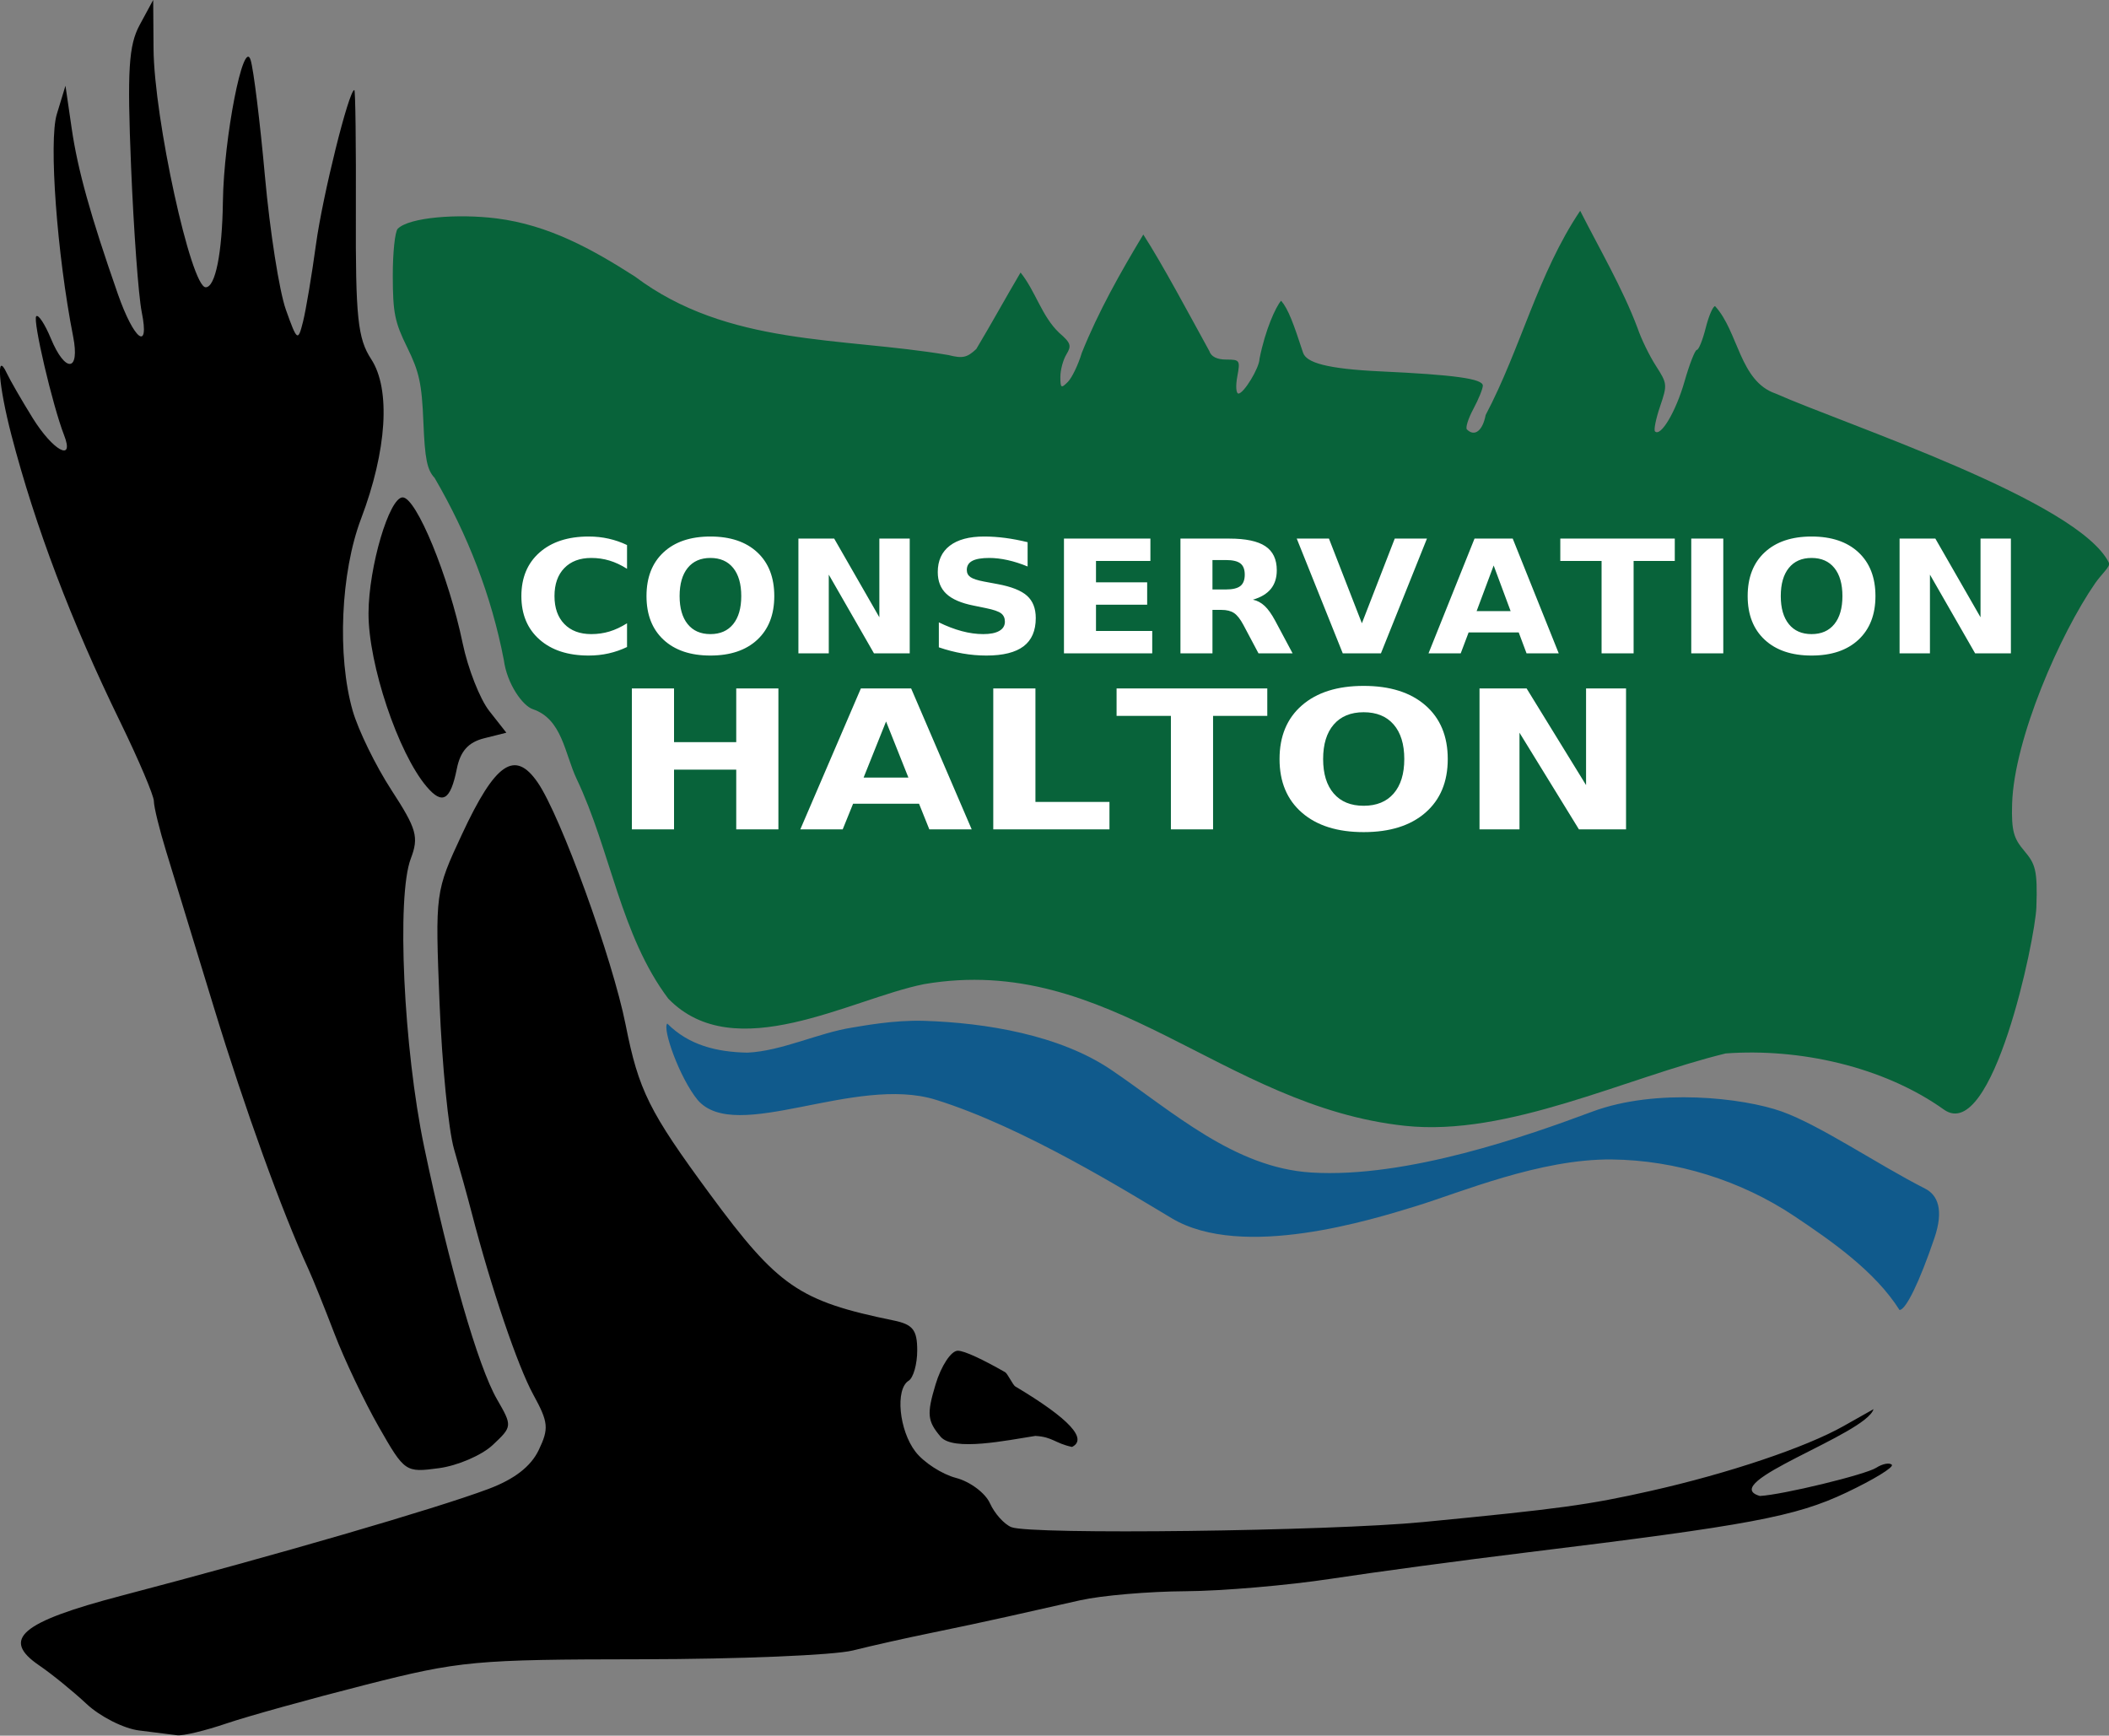 <?xml version="1.0" encoding="UTF-8" standalone="no"?>
<!-- Created with Inkscape (http://www.inkscape.org/) -->
<svg
   xmlns:dc="http://purl.org/dc/elements/1.1/"
   xmlns:cc="http://web.resource.org/cc/"
   xmlns:rdf="http://www.w3.org/1999/02/22-rdf-syntax-ns#"
   xmlns:svg="http://www.w3.org/2000/svg"
   xmlns="http://www.w3.org/2000/svg"
   xmlns:sodipodi="http://sodipodi.sourceforge.net/DTD/sodipodi-0.dtd"
   xmlns:inkscape="http://www.inkscape.org/namespaces/inkscape"
   id="svg2"
   sodipodi:version="0.32"
   inkscape:version="0.44.1"
   width="348.568"
   height="286.888" viewBox="0 0 600.229 494.018"
   version="1.0"
   sodipodi:docbase="C:\Documents and Settings\Wraith\Desktop"
   sodipodi:docname="CHf.svg">
  <rect x="0" y="0" width="600.229" height="494.018" fill="#808080" stroke="none"/>
  <defs
     id="defs5" />
  <sodipodi:namedview
     inkscape:window-height="712"
     inkscape:window-width="1024"
     inkscape:pageshadow="2"
     inkscape:pageopacity="0.0"
     guidetolerance="10.0"
     gridtolerance="10.0"
     objecttolerance="10.0"
     borderopacity="1.0"
     bordercolor="#666666"
     pagecolor="#ffffff"
     id="base"
     inkscape:zoom="0.44042058"
     inkscape:cx="141.90318"
     inkscape:cy="199.43567"
     inkscape:window-x="-4"
     inkscape:window-y="-4"
     inkscape:current-layer="svg2" />
  <g
     id="g1876"
     transform="translate(524.11,173.541)">
    <path
       transform="matrix(1.382,0,0,1.382,-417.187,-127.861)"
       sodipodi:nodetypes="cccsccssssscccccssscccsssccssssscccssssssccsssssccsc"
       id="path1873"
       d="M 112.901,169.637 C 97.76,172.68 73.913,186.713 60.25,172.614 C 50.399,159.5 48.397,142.106 41.378,127.357 C 38.907,122.107 38.407,115.037 32.35,113 C 30.26,112.297 27.043,107.805 26.391,102.89 C 23.857,89.678 18.945,77.064 12.136,65.376 C 10.581,63.708 10.129,61.462 9.823,53.901 C 9.502,45.978 8.978,43.557 6.491,38.5 C 3.917,33.266 3.538,31.389 3.52,23.8 C 3.509,19.015 3.969,14.631 4.542,14.058 C 6.927,11.673 16.993,10.931 24.904,11.93 C 35.647,13.286 44.627,18.291 53.353,23.875 C 72.555,38.322 95.837,36.315 117.96,40.074 C 120.853,40.81 121.79,40.607 123.679,38.832 C 126.786,33.65 129.762,28.219 132.802,23.075 C 135.895,26.928 137.163,32.081 140.75,35.485 C 143.154,37.573 143.343,38.132 142.25,39.923 C 141.562,41.051 141,43.136 141,44.558 C 141,46.884 141.154,46.989 142.538,45.605 C 143.383,44.759 144.68,42.06 145.418,39.606 C 148.821,31.136 153.361,23.071 158.079,15.25 C 162.042,21.384 167.563,31.774 171.678,39.25 C 172.04,40.392 173.251,41 175.162,41 C 177.967,41 178.063,41.147 177.434,44.5 C 177.073,46.425 177.18,48 177.673,48 C 178.777,48 181.997,42.688 182.009,40.846 C 183.211,34.798 185.362,30.143 186.457,28.875 C 187.951,30.619 189.014,33.585 190.978,39.581 C 191.649,41.63 195.778,42.913 207,43.436 C 222.206,44.143 228,44.952 228,46.366 C 228,47.006 227.126,49.161 226.057,51.155 C 224.988,53.149 224.388,55.055 224.724,55.39 C 226.296,56.963 227.971,55.673 228.581,52.42 C 235.846,38.65 239.323,23.339 248.049,10.358 C 252.01,18.177 256.796,26.344 259.857,34.5 C 260.597,36.7 262.296,40.199 263.632,42.275 C 265.996,45.948 266.02,46.176 264.498,50.659 C 263.637,53.193 263.17,55.504 263.46,55.794 C 264.642,56.975 267.766,51.696 269.524,45.548 C 270.554,41.947 271.704,39 272.08,39 C 272.455,39 273.272,36.975 273.896,34.5 C 274.519,32.025 275.389,30 275.829,30 C 280.654,35.25 280.862,45.458 288.289,48 C 302.777,54.423 350.732,70.128 356.955,82.892 C 357.289,83.577 355.361,85.241 354.118,87.038 C 346.919,97.437 337.409,119.068 337,132.472 C 336.825,138.198 337.375,139.656 339.5,142.182 C 341.748,144.853 342.272,146.04 341.994,153.827 C 341.762,160.327 332.993,202.481 323,195.5 C 310.486,186.556 293.117,182.788 278,183.906 C 257.256,188.97 233.118,201.069 211.991,198.812 C 174.277,194.784 151.239,163.055 112.901,169.637 z "
       style="fill:#08633a;fill-opacity:1" />
    <g
       transform="matrix(1.382,0,0,1.382,-381.889,219.622)"
       id="g4652">
      <path
         transform="matrix(2.924,0,0,2.701,-482.692,647.78)"
         style="font-size:12px;font-style:normal;font-weight:bold;fill:white;fill-opacity:1;stroke:none;stroke-width:1px;stroke-linecap:butt;stroke-linejoin:miter;stroke-opacity:1;font-family:Bitstream Vera Sans"
         d="M 174.046,-295.822 C 173.632,-295.607 173.2,-295.445 172.751,-295.335 C 172.302,-295.226 171.833,-295.171 171.345,-295.171 C 169.888,-295.171 168.733,-295.578 167.882,-296.393 C 167.03,-297.207 166.605,-298.312 166.605,-299.706 C 166.605,-301.105 167.03,-302.211 167.882,-303.026 C 168.733,-303.84 169.888,-304.247 171.345,-304.247 C 171.833,-304.247 172.302,-304.193 172.751,-304.083 C 173.2,-303.974 173.632,-303.812 174.046,-303.597 L 174.046,-301.786 C 173.628,-302.072 173.216,-302.281 172.81,-302.413 C 172.403,-302.546 171.976,-302.613 171.526,-302.613 C 170.722,-302.613 170.089,-302.355 169.628,-301.839 C 169.167,-301.324 168.937,-300.613 168.937,-299.706 C 168.937,-298.804 169.167,-298.095 169.628,-297.579 C 170.089,-297.064 170.722,-296.806 171.526,-296.806 C 171.976,-296.806 172.403,-296.872 172.81,-297.005 C 173.216,-297.138 173.628,-297.347 174.046,-297.632 L 174.046,-295.822 z M 179.917,-302.613 C 179.23,-302.613 178.696,-302.359 178.317,-301.851 C 177.939,-301.343 177.749,-300.628 177.749,-299.706 C 177.749,-298.788 177.939,-298.075 178.317,-297.568 C 178.696,-297.06 179.23,-296.806 179.917,-296.806 C 180.608,-296.806 181.144,-297.06 181.523,-297.568 C 181.901,-298.075 182.091,-298.788 182.091,-299.706 C 182.091,-300.628 181.901,-301.343 181.523,-301.851 C 181.144,-302.359 180.608,-302.613 179.917,-302.613 L 179.917,-302.613 z M 179.917,-304.247 C 181.323,-304.247 182.425,-303.845 183.222,-303.04 C 184.019,-302.236 184.417,-301.124 184.417,-299.706 C 184.417,-298.292 184.019,-297.183 183.222,-296.378 C 182.425,-295.574 181.323,-295.171 179.917,-295.171 C 178.515,-295.171 177.414,-295.574 176.615,-296.378 C 175.816,-297.183 175.417,-298.292 175.417,-299.706 C 175.417,-301.124 175.816,-302.236 176.615,-303.04 C 177.414,-303.845 178.515,-304.247 179.917,-304.247 L 179.917,-304.247 z M 186.116,-304.089 L 188.636,-304.089 L 191.817,-298.089 L 191.817,-304.089 L 193.956,-304.089 L 193.956,-295.341 L 191.437,-295.341 L 188.255,-301.341 L 188.255,-295.341 L 186.116,-295.341 L 186.116,-304.089 z M 202.259,-303.814 L 202.259,-301.962 C 201.778,-302.177 201.31,-302.339 200.853,-302.449 C 200.396,-302.558 199.964,-302.613 199.558,-302.613 C 199.019,-302.613 198.62,-302.538 198.362,-302.39 C 198.105,-302.242 197.976,-302.011 197.976,-301.699 C 197.976,-301.464 198.063,-301.282 198.236,-301.151 C 198.41,-301.02 198.726,-300.908 199.183,-300.814 L 200.144,-300.62 C 201.116,-300.425 201.808,-300.128 202.218,-299.73 C 202.628,-299.331 202.833,-298.765 202.833,-298.031 C 202.833,-297.066 202.547,-296.348 201.975,-295.877 C 201.402,-295.407 200.528,-295.171 199.353,-295.171 C 198.798,-295.171 198.241,-295.224 197.683,-295.329 C 197.124,-295.435 196.566,-295.591 196.007,-295.798 L 196.007,-297.702 C 196.566,-297.406 197.106,-297.182 197.627,-297.032 C 198.149,-296.881 198.651,-296.806 199.136,-296.806 C 199.628,-296.806 200.005,-296.888 200.267,-297.052 C 200.528,-297.216 200.659,-297.45 200.659,-297.755 C 200.659,-298.029 200.57,-298.24 200.393,-298.388 C 200.215,-298.536 199.86,-298.669 199.329,-298.786 L 198.456,-298.98 C 197.581,-299.167 196.941,-299.466 196.537,-299.876 C 196.133,-300.286 195.931,-300.839 195.931,-301.534 C 195.931,-302.406 196.212,-303.075 196.775,-303.544 C 197.337,-304.013 198.146,-304.247 199.2,-304.247 C 199.681,-304.247 200.175,-304.211 200.683,-304.139 C 201.191,-304.067 201.716,-303.958 202.259,-303.814 L 202.259,-303.814 z M 204.819,-304.089 L 210.907,-304.089 L 210.907,-302.384 L 207.075,-302.384 L 207.075,-300.755 L 210.679,-300.755 L 210.679,-299.05 L 207.075,-299.05 L 207.075,-297.046 L 211.036,-297.046 L 211.036,-295.341 L 204.819,-295.341 L 204.819,-304.089 z M 216.228,-300.21 C 216.7,-300.21 217.039,-300.298 217.244,-300.474 C 217.449,-300.65 217.552,-300.939 217.552,-301.341 C 217.552,-301.74 217.449,-302.025 217.244,-302.197 C 217.039,-302.368 216.7,-302.454 216.228,-302.454 L 215.278,-302.454 L 215.278,-300.21 L 216.228,-300.21 z M 215.278,-298.652 L 215.278,-295.341 L 213.023,-295.341 L 213.023,-304.089 L 216.468,-304.089 C 217.62,-304.089 218.465,-303.896 219.002,-303.509 C 219.539,-303.122 219.808,-302.511 219.808,-301.675 C 219.808,-301.097 219.668,-300.622 219.389,-300.251 C 219.109,-299.88 218.689,-299.607 218.126,-299.431 C 218.435,-299.361 218.711,-299.201 218.955,-298.953 C 219.199,-298.705 219.446,-298.329 219.696,-297.825 L 220.921,-295.341 L 218.519,-295.341 L 217.452,-297.515 C 217.237,-297.952 217.02,-298.251 216.799,-298.411 C 216.578,-298.572 216.284,-298.652 215.917,-298.652 L 215.278,-298.652 z M 221.214,-304.089 L 223.482,-304.089 L 225.802,-297.632 L 228.116,-304.089 L 230.384,-304.089 L 227.144,-295.341 L 224.454,-295.341 L 221.214,-304.089 z M 236.847,-296.935 L 233.319,-296.935 L 232.763,-295.341 L 230.495,-295.341 L 233.735,-304.089 L 236.425,-304.089 L 239.665,-295.341 L 237.398,-295.341 L 236.847,-296.935 z M 233.882,-298.558 L 236.278,-298.558 L 235.083,-302.038 L 233.882,-298.558 z M 239.776,-304.089 L 247.839,-304.089 L 247.839,-302.384 L 244.939,-302.384 L 244.939,-295.341 L 242.683,-295.341 L 242.683,-302.384 L 239.776,-302.384 L 239.776,-304.089 z M 248.999,-304.089 L 251.255,-304.089 L 251.255,-295.341 L 248.999,-295.341 L 248.999,-304.089 z M 257.472,-302.613 C 256.784,-302.613 256.251,-302.359 255.872,-301.851 C 255.493,-301.343 255.304,-300.628 255.304,-299.706 C 255.304,-298.788 255.493,-298.075 255.872,-297.568 C 256.251,-297.06 256.784,-296.806 257.472,-296.806 C 258.163,-296.806 258.698,-297.06 259.077,-297.568 C 259.456,-298.075 259.646,-298.788 259.646,-299.706 C 259.646,-300.628 259.456,-301.343 259.077,-301.851 C 258.698,-302.359 258.163,-302.613 257.472,-302.613 L 257.472,-302.613 z M 257.472,-304.247 C 258.878,-304.247 259.98,-303.845 260.776,-303.04 C 261.573,-302.236 261.972,-301.124 261.972,-299.706 C 261.972,-298.292 261.573,-297.183 260.776,-296.378 C 259.98,-295.574 258.878,-295.171 257.472,-295.171 C 256.069,-295.171 254.969,-295.574 254.17,-296.378 C 253.371,-297.183 252.972,-298.292 252.972,-299.706 C 252.972,-301.124 253.371,-302.236 254.17,-303.04 C 254.969,-303.845 256.069,-304.247 257.472,-304.247 L 257.472,-304.247 z M 263.671,-304.089 L 266.191,-304.089 L 269.372,-298.089 L 269.372,-304.089 L 271.511,-304.089 L 271.511,-295.341 L 268.991,-295.341 L 265.81,-301.341 L 265.81,-295.341 L 263.671,-295.341 L 263.671,-304.089 z "
         id="text1875" />
      <path
         style="font-size:12px;font-style:normal;font-weight:bold;fill:white;fill-opacity:1;stroke:none;stroke-width:1px;stroke-linecap:butt;stroke-linejoin:miter;stroke-opacity:1;font-family:Bitstream Vera Sans"
         d="M 215.844,-237.839 L 218.1,-237.839 L 218.1,-234.505 L 221.428,-234.505 L 221.428,-237.839 L 223.684,-237.839 L 223.684,-229.091 L 221.428,-229.091 L 221.428,-232.8 L 218.1,-232.8 L 218.1,-229.091 L 215.844,-229.091 L 215.844,-237.839 z M 231.208,-230.684 L 227.68,-230.684 L 227.124,-229.091 L 224.856,-229.091 L 228.096,-237.839 L 230.786,-237.839 L 234.026,-229.091 L 231.759,-229.091 L 231.208,-230.684 z M 228.243,-232.307 L 230.639,-232.307 L 229.444,-235.788 L 228.243,-232.307 z M 235.18,-237.839 L 237.436,-237.839 L 237.436,-230.796 L 241.397,-230.796 L 241.397,-229.091 L 235.18,-229.091 L 235.18,-237.839 z M 241.778,-237.839 L 249.841,-237.839 L 249.841,-236.134 L 246.94,-236.134 L 246.94,-229.091 L 244.684,-229.091 L 244.684,-236.134 L 241.778,-236.134 L 241.778,-237.839 z M 254.997,-236.362 C 254.309,-236.362 253.776,-236.108 253.397,-235.6 C 253.018,-235.093 252.829,-234.378 252.829,-233.456 C 252.829,-232.538 253.018,-231.825 253.397,-231.317 C 253.776,-230.809 254.309,-230.556 254.997,-230.556 C 255.688,-230.556 256.223,-230.809 256.602,-231.317 C 256.981,-231.825 257.171,-232.538 257.171,-233.456 C 257.171,-234.378 256.981,-235.093 256.602,-235.6 C 256.223,-236.108 255.688,-236.362 254.997,-236.362 L 254.997,-236.362 z M 254.997,-237.997 C 256.403,-237.997 257.505,-237.595 258.301,-236.79 C 259.098,-235.985 259.497,-234.874 259.497,-233.456 C 259.497,-232.042 259.098,-230.932 258.301,-230.128 C 257.505,-229.323 256.403,-228.921 254.997,-228.921 C 253.594,-228.921 252.494,-229.323 251.695,-230.128 C 250.896,-230.932 250.497,-232.042 250.497,-233.456 C 250.497,-234.874 250.896,-235.985 251.695,-236.79 C 252.494,-237.595 253.594,-237.997 254.997,-237.997 L 254.997,-237.997 z M 261.196,-237.839 L 263.716,-237.839 L 266.897,-231.839 L 266.897,-237.839 L 269.036,-237.839 L 269.036,-229.091 L 266.516,-229.091 L 263.335,-235.091 L 263.335,-229.091 L 261.196,-229.091 L 261.196,-237.839 z "
         id="text3654"
         transform="matrix(3.849,0,0,3.318,-803.568,646.447)" />
    </g>
    <path
       sodipodi:nodetypes="cszsscccsssszzsscs"
       transform="matrix(1.382,0,0,1.382,-340.412,108.103)"
       id="path4686"
       d="M 236.594,46.669 C 225.601,39.327 212.232,35.139 199,35 C 184.222,34.845 167.715,41.846 158.68,44.61 C 149.788,47.33 122.974,55.801 108.401,47.118 C 99.545,41.842 77.899,28.327 59.789,22.703 C 43.08,17.513 18.647,31.856 10.768,22.768 C 7.059,18.269 3.422,8.053 4.494,7.008 C 8.92,11.471 14.703,12.884 21,13 C 28.065,12.678 35.631,8.916 42.604,7.832 C 44.5,7.537 51.124,6.243 57.425,6.448 C 70.041,6.859 85.302,9.325 95.992,16.593 C 108.707,25.239 121.261,36.701 137.116,37.688 C 156.811,38.915 181.87,30.042 195,25.145 C 208.13,20.249 226.1,22.3 234,25.12 C 241.9,27.941 253.746,36.033 263.521,41 C 266.159,42.34 267.403,45.413 265.447,51.176 C 262.384,60.198 259.57,66 258.256,66 C 253.271,58.122 244.55,51.982 236.594,46.669 z "
       style="fill:#105a8c;fill-opacity:1" />
    <path
       sodipodi:nodetypes="csssssssssssssssssssssscccssssssssssssssccssssssssssssscccssscccssssssssssssssssssccssssccccssscccsc"
       transform="matrix(2.441,0,0,2.441,-638.98,-221.149)"
       id="path5601"
       d="M 63.265,221.278 C 61.485,221.056 58.736,219.666 57.155,218.188 C 55.573,216.709 53.088,214.689 51.633,213.698 C 47.135,210.636 49.485,208.641 61.215,205.565 C 79.285,200.826 97.837,195.431 104,193.121 C 107.027,191.987 108.946,190.505 109.864,188.593 C 111.074,186.072 111.004,185.342 109.24,182.126 C 107.417,178.801 104.331,169.7 102.076,161 C 101.577,159.075 100.642,155.7 99.998,153.5 C 99.354,151.3 98.594,143.65 98.309,136.5 C 97.793,123.542 97.801,123.478 100.928,116.768 C 104.819,108.418 107.088,106.872 109.756,110.751 C 112.435,114.646 118.476,131.3 120.004,139 C 121.524,146.664 122.742,149.113 129.809,158.711 C 137.778,169.534 140.207,171.207 151.25,173.474 C 153.494,173.934 154,174.576 154,176.96 C 154,178.567 153.55,180.16 153,180.5 C 151.416,181.479 151.878,186.284 153.796,188.776 C 154.76,190.028 156.887,191.403 158.524,191.832 C 160.161,192.26 161.94,193.59 162.479,194.786 C 163.017,195.983 164.142,197.237 164.979,197.573 C 167.223,198.476 201.995,198.044 213,196.977 C 228.995,195.427 232.244,194.982 239.5,193.35 C 248.561,191.312 257.595,188.276 262,185.789 L 265.5,183.814 C 264.588,186.772 247.095,192.45 252.25,193.936 C 254.881,193.801 264.561,191.453 265.817,190.646 C 266.541,190.181 267.357,190.024 267.63,190.297 C 267.904,190.571 265.511,192.034 262.314,193.548 C 256.405,196.347 251.053,197.348 225,200.53 C 217.575,201.437 207.342,202.814 202.261,203.59 C 197.179,204.365 189.529,205.02 185.261,205.044 C 180.992,205.067 175.475,205.542 173,206.098 C 170.525,206.654 166.7,207.515 164.5,208.011 C 162.3,208.507 158.25,209.371 155.5,209.93 C 152.75,210.49 148.7,211.398 146.5,211.95 C 144.3,212.501 133.229,212.963 121.899,212.976 C 102.388,212.999 100.68,213.157 89.627,215.968 C 83.208,217.6 75.926,219.625 73.443,220.468 C 70.961,221.31 68.383,221.928 67.715,221.84 C 67.047,221.752 65.044,221.499 63.265,221.278 z M 91.215,185.863 C 89.532,182.913 87.207,178.025 86.05,175 C 84.892,171.975 83.531,168.6 83.025,167.5 C 79.944,160.798 75.585,148.735 72.005,137 C 69.739,129.575 67.237,121.39 66.443,118.812 C 65.649,116.234 65,113.585 65,112.926 C 65,112.267 63.219,108.077 61.043,103.614 C 55.375,91.992 51.162,80.881 48.396,70.261 C 46.889,64.475 46.568,60.275 47.841,63 C 48.227,63.825 49.59,66.188 50.87,68.25 C 53.234,72.058 55.778,73.448 54.532,70.25 C 53.184,66.792 50.849,56.817 51.285,56.381 C 51.53,56.136 52.296,57.3 52.987,58.968 C 54.671,63.033 56.402,62.888 55.588,58.75 C 53.703,49.172 52.73,35.946 53.68,32.826 L 54.692,29.5 L 55.42,34.5 C 56.122,39.315 57.623,44.696 60.799,53.783 C 62.686,59.178 64.53,60.576 63.583,55.892 C 63.205,54.026 62.646,46.379 62.339,38.898 C 61.879,27.677 62.056,24.788 63.351,22.398 L 64.92,19.5 L 64.96,25.174 C 65.017,33.285 69.326,53 71.042,53 C 72.169,53 72.965,49.029 73.048,43 C 73.15,35.569 75.446,23.842 76.279,26.5 C 76.624,27.6 77.377,33.719 77.953,40.099 C 78.529,46.478 79.623,53.453 80.385,55.599 C 81.698,59.295 81.803,59.368 82.392,57 C 82.733,55.625 83.412,51.575 83.9,48 C 84.678,42.31 87.735,30 88.371,30 C 88.498,30 88.578,36.428 88.55,44.285 C 88.507,56.515 88.764,58.975 90.337,61.383 C 92.628,64.89 92.173,72.036 89.152,80 C 86.775,86.265 86.353,96.012 88.181,102.384 C 88.831,104.648 90.865,108.81 92.701,111.633 C 95.649,116.166 95.912,117.102 94.949,119.633 C 93.284,124.009 94.111,141.763 96.514,153.24 C 99.425,167.143 102.801,178.845 105.002,182.658 C 106.804,185.781 106.798,185.841 104.51,187.99 C 103.238,189.186 100.415,190.403 98.236,190.695 C 94.325,191.22 94.239,191.161 91.215,185.863 z M 156.723,187.023 C 155.181,185.193 155.102,184.39 156.131,180.957 C 156.785,178.773 157.95,177 158.73,177 C 159.508,177 161.687,178.041 164.26,179.509 C 164.518,179.656 165.171,181.007 165.416,181.153 C 171.882,185.009 173.855,187.313 172.05,188.22 C 170.021,187.781 169.809,187.052 167.776,186.933 C 164.472,187.447 158.191,188.766 156.723,187.023 z M 96.801,111.226 C 93.475,107.31 90.002,96.941 90.025,91 C 90.046,85.617 92.439,77.5 94.005,77.5 C 95.597,77.5 99.38,86.696 101.001,94.505 C 101.615,97.461 103.012,101.017 104.106,102.408 L 106.096,104.938 L 103.499,105.59 C 101.665,106.05 100.731,107.093 100.322,109.142 C 99.583,112.836 98.641,113.393 96.801,111.226 z "
       style="fill:black" />
  </g>
</svg>
